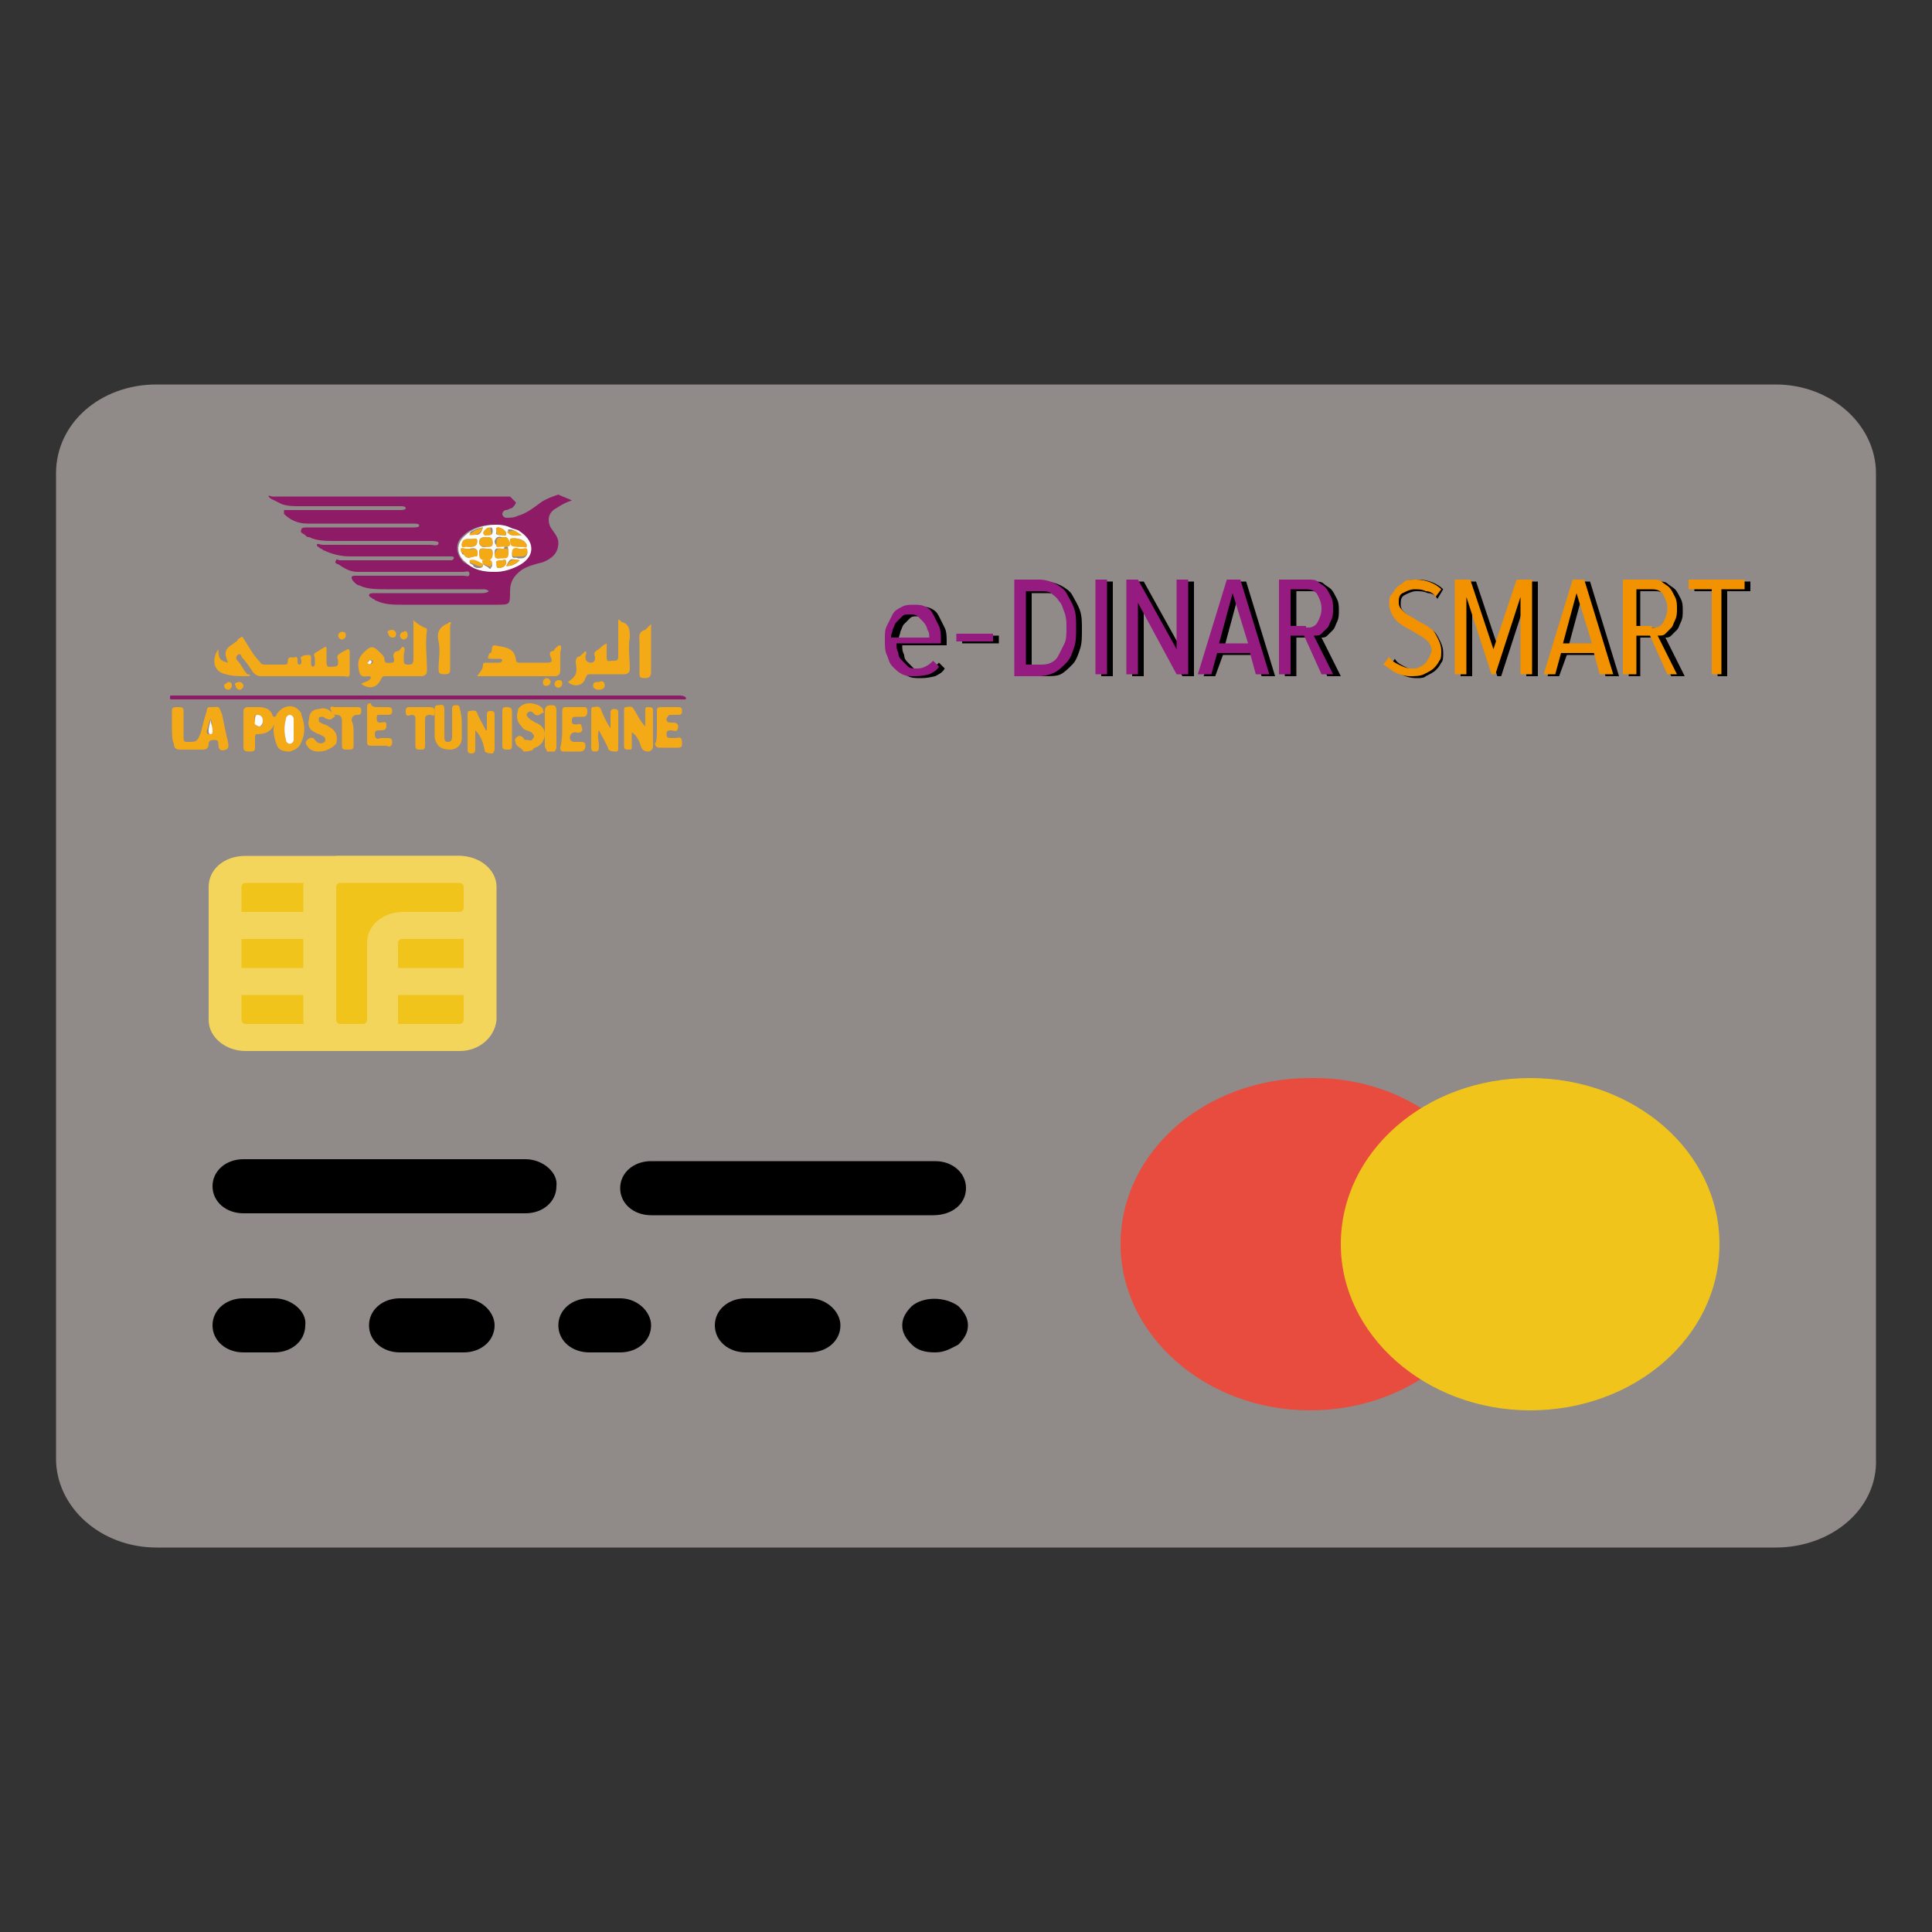 <?xml version="1.0" encoding="utf-8"?>
<!-- Generator: Adobe Illustrator 21.1.0, SVG Export Plug-In . SVG Version: 6.00 Build 0)  -->
<svg version="1.1" id="Calque_1" xmlns="http://www.w3.org/2000/svg" xmlns:xlink="http://www.w3.org/1999/xlink" x="0px" y="0px"
	 viewBox="0 0 100 100" style="enable-background:new 0 0 100 100;" xml:space="preserve">
<rect x="0" y="0" width="100" height="100" fill="#333333" stroke="none"/>
<style type="text/css">
	.st0{fill:#908A88;}
	.st1{fill:#E84C3E;}
	.st2{fill:#F0C41B;}
	.st3{fill:#F3D55C;}
	.st4{fill:none;}
	.st5{fill:#951B81;}
	.st6{fill:#F39200;}
	.st7{fill:#8E1B66;}
	.st8{fill:#F4A917;}
	.st9{fill:#FDFDFD;}
	.st10{clip-path:url(#SVGID_2_);fill:#F4F2F2;}
	.st11{clip-path:url(#SVGID_2_);}
	.st12{fill:#273885;}
	.st13{clip-path:url(#SVGID_2_);fill:#F49824;}
	.st14{clip-path:url(#SVGID_2_);fill:#273885;}
	.st15{fill:#22294F;}
	.st16{fill:#F49824;}
	.st17{fill:#CB2326;}
	.st18{fill:#FFFFFF;}
	.st19{fill:#109CD9;}
	.st20{fill:#E62632;}
	.st21{fill:#065B9C;}
	.st22{fill:#FEFEFF;}
	.st23{fill:#F5A82E;}
</style>
<g>
	<g id="XMLID_8_">
		<path id="XMLID_128_" class="st0" d="M91.9,80.1H8.1c-2.9,0-5.2-2.1-5.2-4.6v-51c0-2.6,2.3-4.6,5.2-4.6h83.8
			c2.9,0,5.2,2.1,5.2,4.6v51C97.2,78.1,94.8,80.1,91.9,80.1"/>
		<path id="XMLID_127_" d="M27.2,60H12.6c-0.9,0-1.6,0.6-1.6,1.4c0,0.8,0.7,1.4,1.6,1.4h14.6c0.9,0,1.6-0.6,1.6-1.4
			C28.9,60.7,28.1,60,27.2,60"/>
		<path id="XMLID_126_" d="M50,61.5c0-0.8-0.7-1.4-1.6-1.4H33.7c-0.9,0-1.6,0.6-1.6,1.4c0,0.8,0.7,1.4,1.6,1.4h14.6
			C49.3,62.9,50,62.3,50,61.5"/>
		<path id="XMLID_125_" d="M14.2,67.2h-1.6c-0.9,0-1.6,0.6-1.6,1.4c0,0.8,0.7,1.4,1.6,1.4h1.6c0.9,0,1.6-0.6,1.6-1.4
			C15.9,67.9,15.1,67.2,14.2,67.2"/>
		<path id="XMLID_124_" d="M24,67.2h-3.3c-0.9,0-1.6,0.6-1.6,1.4c0,0.8,0.7,1.4,1.6,1.4H24c0.9,0,1.6-0.6,1.6-1.4
			C25.6,67.9,24.9,67.2,24,67.2"/>
		<path id="XMLID_123_" d="M32.1,67.2h-1.6c-0.9,0-1.6,0.6-1.6,1.4c0,0.8,0.7,1.4,1.6,1.4h1.6c0.9,0,1.6-0.6,1.6-1.4
			C33.7,67.9,33,67.2,32.1,67.2"/>
		<path id="XMLID_122_" d="M41.9,67.2h-3.3c-0.9,0-1.6,0.6-1.6,1.4c0,0.8,0.7,1.4,1.6,1.4h3.3c0.9,0,1.6-0.6,1.6-1.4
			C43.5,67.9,42.8,67.2,41.9,67.2"/>
		<path id="XMLID_121_" d="M47.2,67.6c-0.3,0.3-0.5,0.6-0.5,1c0,0.4,0.2,0.7,0.5,1c0.3,0.3,0.7,0.4,1.2,0.4s0.8-0.2,1.2-0.4
			c0.3-0.3,0.5-0.6,0.5-1c0-0.4-0.2-0.7-0.5-1C48.9,67.1,47.8,67.1,47.2,67.6"/>
		<path id="XMLID_120_" class="st1" d="M77.6,64.4c0,4.8-4.4,8.6-9.8,8.6c-5.4,0-9.8-3.9-9.8-8.6c0-4.8,4.4-8.6,9.8-8.6
			C73.3,55.7,77.6,59.6,77.6,64.4"/>
		<path id="XMLID_119_" class="st2" d="M89,64.4c0,4.8-4.4,8.6-9.8,8.6c-5.4,0-9.8-3.9-9.8-8.6c0-4.8,4.4-8.6,9.8-8.6
			S89,59.6,89,64.4"/>
		<g>
			<path id="XMLID_118_" class="st2" d="M23.8,53.7H12.7c-0.6,0-1-0.4-1-0.9v-6.9c0-0.5,0.5-0.9,1-0.9h11.1c0.6,0,1,0.4,1,0.9v6.9
				C24.8,53.3,24.3,53.7,23.8,53.7"/>
			<path id="XMLID_115_" class="st3" d="M23.8,54.4H12.7c-1,0-1.9-0.7-1.9-1.6v-6.9c0-0.9,0.8-1.6,1.9-1.6h11.1c1,0,1.9,0.7,1.9,1.6
				v6.9C25.6,53.7,24.8,54.4,23.8,54.4 M12.7,45.7c-0.1,0-0.2,0.1-0.2,0.2v6.9c0,0.1,0.1,0.2,0.2,0.2h11.1c0.1,0,0.2-0.1,0.2-0.2
				v-6.9c0-0.1-0.1-0.2-0.2-0.2H12.7z"/>
			<path id="XMLID_114_" class="st2" d="M24.8,45.9c0-0.5-0.5-0.9-1-0.9h-3.9h-2.3c-0.6,0-1,0.4-1,0.9v2v4.9c0,0.5,0.5,0.9,1,0.9
				h1.2c0.6,0,1-0.4,1-0.9v-4c0-0.5,0.5-0.9,1-0.9h2.9c0.6,0,1-0.4,1-0.9L24.8,45.9L24.8,45.9z"/>
			<path id="XMLID_111_" class="st3" d="M18.8,54.4h-1.2c-1,0-1.9-0.7-1.9-1.6v-6.9c0-0.9,0.8-1.6,1.9-1.6h6.1c1,0,1.9,0.7,1.9,1.6
				V47c0,0.9-0.8,1.6-1.9,1.6h-2.9c-0.1,0-0.2,0.1-0.2,0.2v4C20.7,53.7,19.9,54.4,18.8,54.4 M17.6,45.7c-0.1,0-0.2,0.1-0.2,0.2v6.9
				c0,0.1,0.1,0.2,0.2,0.2h1.2c0.1,0,0.2-0.1,0.2-0.2v-4c0-0.9,0.8-1.6,1.9-1.6h2.9c0.1,0,0.2-0.1,0.2-0.2v-1.1
				c0-0.1-0.1-0.2-0.2-0.2L17.6,45.7L17.6,45.7z"/>
			<path id="XMLID_109_" class="st3" d="M24.8,51.5h-4.9c-0.5,0-0.8-0.3-0.8-0.7c0-0.4,0.4-0.7,0.8-0.7h4.9c0.5,0,0.8,0.3,0.8,0.7
				C25.6,51.2,25.2,51.5,24.8,51.5"/>
			<path id="XMLID_107_" class="st3" d="M16.6,48.6h-4.9c-0.5,0-0.8-0.3-0.8-0.7s0.4-0.7,0.8-0.7h4.9c0.5,0,0.8,0.3,0.8,0.7
				S17,48.6,16.6,48.6"/>
			<path id="XMLID_105_" class="st3" d="M16.6,51.5h-4.9c-0.5,0-0.8-0.3-0.8-0.7c0-0.4,0.4-0.7,0.8-0.7h4.9c0.5,0,0.8,0.3,0.8,0.7
				C17.4,51.2,17,51.5,16.6,51.5"/>
		</g>
	</g>
	<g>
		<g>
			<path d="M47.6,35.1c-0.2,0-0.4,0-0.6-0.1c-0.2-0.1-0.3-0.2-0.5-0.4s-0.2-0.4-0.3-0.6c-0.1-0.2-0.1-0.5-0.1-0.8
				c0-0.3,0-0.5,0.1-0.7c0.1-0.2,0.2-0.4,0.3-0.6c0.1-0.2,0.3-0.3,0.5-0.4c0.2-0.1,0.4-0.1,0.6-0.1c0.2,0,0.4,0,0.6,0.1
				c0.2,0.1,0.3,0.2,0.4,0.4c0.1,0.2,0.2,0.4,0.3,0.6s0.1,0.5,0.1,0.7v0.2h-2.3c0,0.2,0,0.3,0.1,0.5c0,0.2,0.1,0.3,0.2,0.4
				c0.1,0.1,0.2,0.2,0.3,0.3c0.1,0.1,0.3,0.1,0.4,0.1c0.2,0,0.3,0,0.5-0.1s0.3-0.2,0.4-0.3l0.3,0.3c-0.1,0.2-0.3,0.3-0.5,0.4
				C48,35.1,47.8,35.1,47.6,35.1z M48.4,33c0-0.1,0-0.3-0.1-0.4c0-0.1-0.1-0.3-0.2-0.4C48.1,32.1,48,32,47.9,32
				c-0.1-0.1-0.3-0.1-0.4-0.1c-0.2,0-0.3,0-0.4,0.1c-0.1,0.1-0.2,0.2-0.3,0.3c-0.1,0.1-0.1,0.2-0.2,0.4c0,0.1-0.1,0.3-0.1,0.4H48.4z
				"/>
			<path d="M49.8,33.3v-0.4h1.9v0.4H49.8z"/>
			<path d="M52.8,35v-4.9h1.3c0.3,0,0.6,0.1,0.8,0.2s0.5,0.3,0.6,0.5s0.3,0.5,0.4,0.8c0.1,0.3,0.1,0.6,0.1,1c0,0.4,0,0.7-0.1,1
				c-0.1,0.3-0.2,0.6-0.4,0.8c-0.2,0.2-0.4,0.4-0.6,0.5S54.4,35,54.1,35H52.8z M54.1,34.5c0.2,0,0.4,0,0.6-0.1
				c0.2-0.1,0.3-0.2,0.4-0.4s0.2-0.4,0.3-0.6c0.1-0.2,0.1-0.5,0.1-0.8c0-0.3,0-0.5-0.1-0.8c-0.1-0.2-0.1-0.4-0.3-0.6
				c-0.1-0.2-0.3-0.3-0.4-0.4s-0.4-0.1-0.6-0.1h-0.7v3.8H54.1z"/>
			<path d="M57,35v-4.9h0.6V35H57z"/>
			<path d="M61.2,35l-2-3.7V35h-0.6v-4.9h0.6l2,3.6v-3.6h0.6V35H61.2z"/>
			<path d="M65.3,35L65,33.9h-1.7L62.9,35h-0.6l1.5-4.9h0.7l1.5,4.9H65.3z M64.1,30.8l-0.7,2.6h1.5L64.1,30.8z"/>
			<path d="M68.7,35l-0.9-2h-0.7v2h-0.6v-4.9H68c0.2,0,0.4,0,0.5,0.1s0.3,0.2,0.4,0.3c0.1,0.1,0.2,0.3,0.3,0.5
				c0.1,0.2,0.1,0.4,0.1,0.6c0,0.2,0,0.4-0.1,0.6c-0.1,0.2-0.1,0.3-0.2,0.4s-0.2,0.2-0.3,0.3S68.5,33,68.4,33l1,2H68.7z M67.9,32.6
				c0.3,0,0.5-0.1,0.6-0.3c0.1-0.2,0.2-0.4,0.2-0.7c0-0.3-0.1-0.5-0.2-0.7c-0.1-0.2-0.3-0.3-0.6-0.3h-0.8v1.9H67.9z"/>
			<path d="M73.3,35.1c-0.3,0-0.6-0.1-0.8-0.2c-0.2-0.1-0.4-0.3-0.6-0.4l0.3-0.4c0.1,0.2,0.3,0.3,0.5,0.4s0.4,0.2,0.7,0.2
				c0.2,0,0.3,0,0.4-0.1c0.1,0,0.2-0.1,0.3-0.2s0.1-0.2,0.2-0.3c0-0.1,0.1-0.2,0.1-0.3c0-0.2-0.1-0.4-0.2-0.5
				c-0.1-0.1-0.2-0.2-0.4-0.3c-0.2-0.1-0.3-0.2-0.5-0.3s-0.4-0.2-0.5-0.3c-0.2-0.1-0.3-0.3-0.4-0.4C72,31.8,72,31.6,72,31.3
				c0-0.2,0-0.4,0.1-0.5s0.2-0.3,0.3-0.4s0.3-0.2,0.4-0.3s0.4-0.1,0.6-0.1c0.5,0,1,0.2,1.3,0.5L74.4,31c-0.1-0.2-0.3-0.3-0.5-0.3
				c-0.2-0.1-0.4-0.1-0.6-0.1c-0.2,0-0.4,0.1-0.6,0.2s-0.2,0.3-0.2,0.5c0,0.2,0.1,0.3,0.2,0.4c0.1,0.1,0.2,0.2,0.4,0.3
				c0.2,0.1,0.3,0.2,0.5,0.3s0.4,0.2,0.5,0.3c0.2,0.1,0.3,0.3,0.4,0.5c0.1,0.2,0.2,0.4,0.2,0.7c0,0.2,0,0.4-0.1,0.5
				c-0.1,0.2-0.2,0.3-0.3,0.4c-0.1,0.1-0.3,0.2-0.5,0.3C73.7,35.1,73.5,35.1,73.3,35.1z"/>
			<path d="M79,35v-4l-1.3,4h-0.2l-1.3-4v4h-0.6v-4.9h0.8l1.2,3.6l1.2-3.6h0.8V35H79z"/>
			<path d="M83.1,35l-0.3-1.1h-1.7L80.7,35h-0.6l1.5-4.9h0.7l1.5,4.9H83.1z M81.9,30.8l-0.7,2.6h1.5L81.9,30.8z"/>
			<path d="M86.5,35l-0.9-2h-0.7v2h-0.6v-4.9h1.5c0.2,0,0.4,0,0.5,0.1s0.3,0.2,0.4,0.3c0.1,0.1,0.2,0.3,0.3,0.5
				c0.1,0.2,0.1,0.4,0.1,0.6c0,0.2,0,0.4-0.1,0.6c-0.1,0.2-0.1,0.3-0.2,0.4s-0.2,0.2-0.3,0.3S86.3,33,86.2,33l1,2H86.5z M85.7,32.6
				c0.3,0,0.5-0.1,0.6-0.3c0.1-0.2,0.2-0.4,0.2-0.7c0-0.3-0.1-0.5-0.2-0.7c-0.1-0.2-0.3-0.3-0.6-0.3h-0.8v1.9H85.7z"/>
			<path d="M88.9,35v-4.4h-1.2v-0.5h2.9v0.5h-1.2V35H88.9z"/>
		</g>
		<g>
			<path class="st5" d="M47.3,35c-0.2,0-0.4,0-0.6-0.1c-0.2-0.1-0.3-0.2-0.5-0.4s-0.2-0.4-0.3-0.6c-0.1-0.2-0.1-0.5-0.1-0.8
				c0-0.3,0-0.5,0.1-0.7c0.1-0.2,0.2-0.4,0.3-0.6c0.1-0.2,0.3-0.3,0.5-0.4c0.2-0.1,0.4-0.1,0.6-0.1c0.2,0,0.4,0,0.6,0.1
				c0.2,0.1,0.3,0.2,0.4,0.4c0.1,0.2,0.2,0.4,0.3,0.6s0.1,0.5,0.1,0.7v0.2h-2.3c0,0.2,0,0.3,0.1,0.5c0,0.2,0.1,0.3,0.2,0.4
				c0.1,0.1,0.2,0.2,0.3,0.3c0.1,0.1,0.3,0.1,0.4,0.1c0.2,0,0.3,0,0.5-0.1s0.3-0.2,0.4-0.3l0.3,0.3c-0.1,0.2-0.3,0.3-0.5,0.4
				C47.7,35,47.5,35,47.3,35z M48.1,33c0-0.1,0-0.3-0.1-0.4c0-0.1-0.1-0.3-0.2-0.4c-0.1-0.1-0.2-0.2-0.3-0.3
				c-0.1-0.1-0.3-0.1-0.4-0.1c-0.2,0-0.3,0-0.4,0.1c-0.1,0.1-0.2,0.2-0.3,0.3c-0.1,0.1-0.1,0.2-0.2,0.4c0,0.1-0.1,0.3-0.1,0.4H48.1z
				"/>
			<path class="st5" d="M49.5,33.2v-0.4h1.9v0.4H49.5z"/>
			<path class="st5" d="M52.5,34.9v-4.9h1.3c0.3,0,0.6,0.1,0.8,0.2s0.5,0.3,0.6,0.5s0.3,0.5,0.4,0.8c0.1,0.3,0.1,0.6,0.1,1
				c0,0.4,0,0.7-0.1,1c-0.1,0.3-0.2,0.6-0.4,0.8c-0.2,0.2-0.4,0.4-0.6,0.5s-0.5,0.2-0.8,0.2H52.5z M53.8,34.4c0.2,0,0.4,0,0.6-0.1
				c0.2-0.1,0.3-0.2,0.4-0.4s0.2-0.4,0.3-0.6c0.1-0.2,0.1-0.5,0.1-0.8c0-0.3,0-0.5-0.1-0.8c-0.1-0.2-0.1-0.4-0.3-0.6
				c-0.1-0.2-0.3-0.3-0.4-0.4s-0.4-0.1-0.6-0.1h-0.7v3.8H53.8z"/>
			<path class="st5" d="M56.7,34.9v-4.9h0.6v4.9H56.7z"/>
			<path class="st5" d="M60.9,34.9l-2-3.7v3.7h-0.6v-4.9h0.6l2,3.6v-3.6h0.6v4.9H60.9z"/>
			<path class="st5" d="M65,34.9l-0.3-1.1H63l-0.3,1.1H62l1.5-4.9h0.7l1.5,4.9H65z M63.8,30.7l-0.7,2.6h1.5L63.8,30.7z"/>
			<path class="st5" d="M68.4,34.9l-0.9-2h-0.7v2h-0.6v-4.9h1.5c0.2,0,0.4,0,0.5,0.1s0.3,0.2,0.4,0.3c0.1,0.1,0.2,0.3,0.3,0.5
				c0.1,0.2,0.1,0.4,0.1,0.6c0,0.2,0,0.4-0.1,0.6c-0.1,0.2-0.1,0.3-0.2,0.4s-0.2,0.2-0.3,0.3s-0.2,0.1-0.4,0.1l1,2H68.4z M67.6,32.5
				c0.3,0,0.5-0.1,0.6-0.3c0.1-0.2,0.2-0.4,0.2-0.7c0-0.3-0.1-0.5-0.2-0.7c-0.1-0.2-0.3-0.3-0.6-0.3h-0.8v1.9H67.6z"/>
			<path class="st6" d="M73,35c-0.3,0-0.6-0.1-0.8-0.2c-0.2-0.1-0.4-0.3-0.6-0.4l0.3-0.4c0.1,0.2,0.3,0.3,0.5,0.4s0.4,0.2,0.7,0.2
				c0.2,0,0.3,0,0.4-0.1c0.1,0,0.2-0.1,0.3-0.2s0.1-0.2,0.2-0.3c0-0.1,0.1-0.2,0.1-0.3c0-0.2-0.1-0.4-0.2-0.5
				c-0.1-0.1-0.2-0.2-0.4-0.3c-0.2-0.1-0.3-0.2-0.5-0.3s-0.4-0.2-0.5-0.3c-0.2-0.1-0.3-0.3-0.4-0.4c-0.1-0.2-0.2-0.4-0.2-0.6
				c0-0.2,0-0.4,0.1-0.5s0.2-0.3,0.3-0.4s0.3-0.2,0.4-0.3s0.4-0.1,0.6-0.1c0.5,0,1,0.2,1.3,0.5l-0.3,0.4c-0.1-0.2-0.3-0.3-0.5-0.3
				c-0.2-0.1-0.4-0.1-0.6-0.1c-0.2,0-0.4,0.1-0.6,0.2s-0.2,0.3-0.2,0.5c0,0.2,0.1,0.3,0.2,0.4c0.1,0.1,0.2,0.2,0.4,0.3
				c0.2,0.1,0.3,0.2,0.5,0.3s0.4,0.2,0.5,0.3c0.2,0.1,0.3,0.3,0.4,0.5c0.1,0.2,0.2,0.4,0.2,0.7c0,0.2,0,0.4-0.1,0.5
				c-0.1,0.2-0.2,0.3-0.3,0.4c-0.1,0.1-0.3,0.2-0.5,0.3C73.5,35,73.2,35,73,35z"/>
			<path class="st6" d="M78.7,34.9v-4l-1.3,4h-0.2l-1.3-4v4h-0.6v-4.9h0.8l1.2,3.6l1.2-3.6h0.8v4.9H78.7z"/>
			<path class="st6" d="M82.8,34.9l-0.3-1.1h-1.7l-0.3,1.1h-0.6l1.5-4.9H82l1.5,4.9H82.8z M81.6,30.7l-0.7,2.6h1.5L81.6,30.7z"/>
			<path class="st6" d="M86.3,34.9l-0.9-2h-0.7v2H84v-4.9h1.5c0.2,0,0.4,0,0.5,0.1s0.3,0.2,0.4,0.3c0.1,0.1,0.2,0.3,0.3,0.5
				c0.1,0.2,0.1,0.4,0.1,0.6c0,0.2,0,0.4-0.1,0.6c-0.1,0.2-0.1,0.3-0.2,0.4s-0.2,0.2-0.3,0.3s-0.2,0.1-0.4,0.1l1,2H86.3z M85.5,32.5
				c0.3,0,0.5-0.1,0.6-0.3c0.1-0.2,0.2-0.4,0.2-0.7c0-0.3-0.1-0.5-0.2-0.7c-0.1-0.2-0.3-0.3-0.6-0.3h-0.8v1.9H85.5z"/>
			<path class="st6" d="M88.6,34.9v-4.4h-1.2v-0.5h2.9v0.5h-1.2v4.4H88.6z"/>
		</g>
	</g>
	<g id="Nthe5U_1_">
		<g>
			<path class="st7" d="M35.5,36.2c-0.1,0-0.1,0-0.2,0c-8.7,0-17.5,0-26.2,0c-0.1,0-0.2,0-0.2,0c-0.1,0-0.1,0-0.1-0.1
				c0-0.1,0-0.1,0.1-0.1C8.9,36,9,36,9,36c8.7,0,17.4,0,26.1,0c0.1,0,0.3,0,0.4,0.1C35.5,36.1,35.5,36.1,35.5,36.2z"/>
			<path class="st8" d="M27.1,38.9c-0.1-0.2-0.3-0.2-0.4-0.4c0-0.1-0.1-0.2,0-0.3c0.1-0.1,0.2-0.2,0.4,0c0,0.1,0.1,0.1,0.2,0.1
				c0.1,0,0.2,0.1,0.3-0.1c0.1-0.1,0-0.2-0.1-0.3c-0.2-0.1-0.4-0.1-0.5-0.3c-0.2-0.2-0.3-0.4-0.2-0.8c0-0.2,0.3-0.4,0.6-0.4
				c0.2,0,0.6,0.1,0.7,0.3c0,0.1,0.1,0.2,0,0.2c-0.1,0-0.2,0.2-0.4,0.1c0,0-0.1-0.1-0.1-0.1c-0.1-0.1-0.2-0.1-0.3,0
				c-0.1,0.1,0,0.2,0.1,0.3c0.1,0.1,0.2,0.1,0.3,0.2c0.3,0.1,0.5,0.3,0.5,0.6c0,0.3-0.2,0.6-0.5,0.7c0,0-0.1,0-0.1,0.1
				C27.4,38.9,27.2,38.9,27.1,38.9z"/>
			<path class="st8" d="M28.3,38.9c0-0.1-0.1-0.2-0.1-0.3c0-0.6,0-1.2,0-1.8c0-0.2,0.1-0.3,0.3-0.3c0.2,0,0.3,0,0.3,0.3
				c0,0.6,0,1.2,0,1.8c0,0.1,0,0.2-0.1,0.3C28.6,38.9,28.5,38.9,28.3,38.9z"/>
			<path class="st7" d="M29.6,25.9c-0.3,0.1-0.5,0.2-0.8,0.4c-0.4,0.2-0.5,0.6-0.3,1c0.2,0.3,0.4,0.5,0.4,0.8c0,0.5-0.3,0.8-0.8,1
				c-0.4,0.1-0.8,0.2-1.1,0.4c-0.4,0.3-0.6,0.6-0.6,1.1c0,0.7,0,0.7-0.7,0.7c-1.6,0-3.3,0-4.9,0c-0.4,0-0.9,0-1.3-0.2
				c-0.1,0-0.1-0.1-0.2-0.1c-0.1-0.1-0.2-0.1-0.2-0.2c0-0.1,0.2-0.1,0.3-0.1c1.8,0,3.7,0,5.5,0c0.1,0,0.3,0,0.4-0.1
				c-0.1-0.1-0.2-0.1-0.3-0.1c-1.7,0-3.3,0-5,0c-0.5,0-1,0-1.4-0.2c-0.1,0-0.2-0.1-0.3-0.2c0,0-0.1-0.1-0.1-0.2
				c0-0.1,0.1-0.1,0.2-0.1c0.4,0,0.8,0,1.2,0c1.5,0,3,0,4.4,0c0.1,0,0.3,0.1,0.3-0.1c0-0.2-0.2-0.1-0.3-0.1c-1.8,0-3.7,0-5.5,0
				c-0.4,0-0.7-0.2-1-0.4c-0.1,0-0.2-0.1-0.1-0.2c0-0.1,0.1,0,0.2,0c1.8,0,3.7,0,5.5,0c0.1,0,0.2,0,0.3,0c0,0,0.1-0.1,0.1-0.1
				c0-0.1-0.1-0.1-0.1-0.1c-0.1,0-0.2,0-0.3,0c-1.7,0-3.3,0-5,0c-0.4,0-0.9-0.1-1.3-0.3c-0.1,0-0.1-0.1-0.2-0.1
				c-0.1-0.1-0.2-0.1-0.2-0.2c0-0.1,0.2,0,0.3,0c1.9,0,3.7,0,5.6,0c0.1,0,0.4,0.1,0.4-0.1c0-0.1-0.3-0.1-0.4-0.1c-1.7,0-3.3,0-5,0
				c-0.4,0-0.9,0-1.3-0.2c-0.1,0-0.1,0-0.2-0.1c-0.1-0.1-0.3-0.1-0.2-0.3c0-0.1,0.2-0.1,0.3-0.1c1.8,0,3.7,0,5.5,0
				c0.1,0,0.3,0,0.3-0.1c0-0.1-0.2-0.1-0.3-0.1c-1.8,0-3.6,0-5.5,0c-0.5,0-0.9-0.2-1.2-0.5c0,0,0,0,0-0.1c0,0,0,0,0-0.1
				c0.1,0,0.2,0,0.3,0c1.9,0,3.8,0,5.7,0c0.1,0,0.3,0,0.3-0.1c0-0.1-0.2-0.1-0.3-0.1c-1.7,0-3.4,0-5.2,0c-0.3,0-0.6,0-0.9-0.1
				c-0.2-0.1-0.4-0.2-0.6-0.3c0,0-0.1-0.1-0.1-0.1c0-0.1,0.1,0,0.2,0c0.5,0,1.1,0,1.6,0c3.4,0,6.9,0,10.3,0c0.1,0,0.3,0,0.4,0
				c0.1,0.1,0.2,0.2,0.3,0.3c0,0.1-0.1,0.2-0.2,0.3c-0.1,0-0.2,0.1-0.3,0.1c-0.1,0-0.2,0.1-0.2,0.2c0,0.1,0.1,0.2,0.2,0.2
				c0.2,0,0.4,0,0.6-0.1c0.4-0.1,0.8-0.4,1.2-0.7c0.3-0.2,0.6-0.3,0.9-0.4C29.1,25.7,29.4,25.8,29.6,25.9z M25.6,29.6
				c0.4,0,0.8-0.1,1.1-0.3c0.4-0.2,0.7-0.5,0.7-0.9c0-0.4-0.2-0.7-0.6-0.9c-0.2-0.1-0.4-0.1-0.5-0.2c-0.7-0.3-1.8-0.1-2.3,0.4
				c-0.5,0.4-0.4,1,0,1.4C24.5,29.4,25,29.6,25.6,29.6z"/>
			<path class="st8" d="M11.3,33.6c0,0.5,0.1,0.6,0.5,0.7c0,0,0,0,0,0c-0.2-0.5-0.2-0.7,0.3-1c0.1-0.1,0.2-0.1,0.2-0.2
				c0.3-0.2,0.2-0.2,0.4,0.1c0.2,0.3,0.4,0.7,0.7,1c0.1,0.1,0.1,0.2,0.3,0.2c0.3,0,0.7,0,1,0c0.1,0,0.2,0,0.2-0.2
				c0-0.3,0.3-0.1,0.4-0.2c0.1,0,0.1,0.1,0.1,0.2c0,0.1,0,0.2,0.1,0.2c0.1,0,0.1-0.1,0.1-0.2c0-0.1-0.1-0.2,0-0.2
				c0.1-0.1,0.3-0.1,0.4-0.1c0.1,0,0.1,0.1,0.1,0.1c0,0.1,0,0.2,0,0.3c0,0.1,0,0.2,0.1,0.2c0.1,0,0.1-0.1,0.1-0.2c0-0.1,0-0.1,0-0.2
				c0-0.1-0.1-0.2,0-0.3c0.2-0.1,0.3-0.2,0.5-0.3c0.1-0.1,0.1,0.1,0.1,0.1c0,0.2,0,0.5,0,0.7c0,0.3,0.2,0.2,0.4,0.2
				c0.2,0,0.2-0.1,0.2-0.3c0-0.1-0.1-0.2,0-0.3c0.1-0.1,0.3-0.2,0.5-0.3c0.1,0,0.1,0.1,0.1,0.1c0,0.4,0,0.8,0,1.2
				c0,0.2-0.2,0.1-0.3,0.1c-0.9,0-1.7,0-2.6,0c-0.6,0-1.2,0-1.7,0c-0.2,0-0.3-0.1-0.4-0.2c-0.2-0.3-0.4-0.6-0.6-0.8
				c0-0.1-0.1-0.2-0.2-0.1c-0.1,0.1-0.1,0.2,0,0.3c0.2,0.2,0.3,0.5,0.5,0.7C13,34.9,13,35,12.8,35c-0.4,0-0.8,0-1.1-0.1
				C11.1,34.8,10.9,34.2,11.3,33.6z"/>
			<path class="st8" d="M18.7,35.4c0.1-0.1,0.3-0.1,0.4-0.2c0,0,0.1-0.1,0.1-0.1c0-0.1-0.1-0.1-0.1-0.1c-0.2,0-0.4,0.1-0.5-0.2
				c-0.1-0.4-0.1-0.7,0.2-1c0.4-0.4,0.5-0.4,0.9,0c0.1,0.1,0.2,0.2,0.2,0.3c0,0.3,0.2,0.2,0.4,0.2c0.1,0,0.1-0.1,0.1-0.2
				c-0.1-0.2,0-0.4,0.2-0.4c0.1,0,0.2-0.3,0.3-0.2c0.1,0.1,0,0.3,0,0.4c0,0.1,0,0.1,0,0.2c0,0.2,0,0.3,0.2,0.3c0.2,0,0.3,0,0.3-0.3
				c0-0.6,0-1.1,0-1.7c0-0.1,0-0.2,0-0.3c0.2,0.2,0.4,0.3,0.6,0.4c0.1,0,0.1,0.1,0.1,0.1c-0.1,0.7,0,1.4,0,2.1
				c0,0.2-0.1,0.3-0.3,0.3c-0.6,0-1.2,0-1.8,0c-0.2,0-0.2,0-0.3,0.2C19.5,35.6,19.1,35.7,18.7,35.4z M19,34.3c0.1,0.1,0.2,0.1,0.3,0
				c0,0,0-0.1,0-0.1C19.1,34.1,19.1,34.2,19,34.3z"/>
			<path class="st8" d="M14.2,37.5C14,37.9,13.7,38,13.3,38c-0.1,0-0.1,0.1-0.1,0.2c0,0.2,0,0.3,0,0.5c0,0.2-0.1,0.2-0.3,0.2
				c-0.1,0-0.3,0-0.3-0.2c0-0.6,0-1.3,0-1.9c0-0.1,0.1-0.2,0.2-0.2c0.2,0,0.4,0,0.6,0c0.3,0,0.6,0.1,0.7,0.4c0,0,0,0.1,0.1,0.1
				c0.1,0,0.1-0.1,0.1-0.1c0.3-0.5,0.9-0.6,1.2-0.2c0.1,0.1,0.1,0.1,0.1,0.2c0.2,0.5,0.2,1,0,1.4c-0.1,0.3-0.3,0.4-0.6,0.5
				c-0.4,0-0.6-0.1-0.7-0.4C14.2,38.2,14.1,37.8,14.2,37.5z M15.2,37.8c0-0.2,0-0.4,0-0.6c0-0.1-0.1-0.2-0.2-0.2
				c-0.1,0-0.2,0.1-0.2,0.2c-0.1,0.4-0.1,0.7,0,1.1c0,0.1,0.1,0.2,0.2,0.2c0.1,0,0.2-0.1,0.2-0.2C15.2,38.1,15.2,37.9,15.2,37.8z
				 M13.2,37.3c0,0.1,0,0.3,0.2,0.3c0.2,0,0.2-0.1,0.2-0.3c0-0.2-0.1-0.3-0.3-0.3C13.1,37,13.2,37.2,13.2,37.3z"/>
			<path class="st8" d="M24.7,35c0.1-0.2,0.3-0.3,0.3-0.6c0-0.1,0.1-0.1,0.2-0.1c0.2,0,0.4,0,0.6,0c0.1,0,0.1,0,0.2-0.1
				c0-0.1-0.1-0.1-0.1-0.1c-0.2,0-0.3,0-0.5,0c-0.1,0-0.2,0-0.1-0.2c0,0,0-0.1,0.1-0.1c0.1-0.1,0-0.4,0.2-0.4c0.5,0.1,1,0.1,1.1,0.7
				c0,0.2,0.1,0.2,0.2,0.2c0.5,0,0.9,0,1.4,0c0.3,0,0.3-0.1,0.2-0.3c-0.1-0.2,0-0.3,0.1-0.3c0,0,0.1,0,0.1-0.1
				c0.1-0.1,0.2-0.2,0.3-0.2c0.1,0.1,0,0.3,0,0.4c0,0.3,0,0.6,0,0.9c0,0.2-0.1,0.3-0.3,0.3c-1.2,0-2.4,0-3.5,0
				C25.2,35,25,35,24.7,35z"/>
			<path class="st8" d="M8.9,37.7c0-0.3,0-0.6,0-0.9c0-0.2,0.1-0.2,0.3-0.2c0.2,0,0.3,0,0.3,0.2c0,0.5,0,0.9,0,1.4
				c0,0.2,0.1,0.2,0.2,0.2c0.5,0,0.5,0,0.7-0.5c0.1-0.4,0.2-0.8,0.3-1.1c0-0.2,0.1-0.2,0.2-0.2c0,0,0,0,0,0c0.5,0,0.4-0.1,0.6,0.4
				c0.1,0.5,0.2,1,0.3,1.4c0,0.1,0.1,0.3-0.1,0.4c-0.3,0.1-0.4,0-0.4-0.3c0-0.2-0.1-0.2-0.2-0.2c-0.1,0-0.3,0-0.3,0.2
				c0,0.3-0.2,0.3-0.4,0.3c-0.4,0-0.7,0-1.1,0c-0.2,0-0.3-0.1-0.3-0.3C8.9,38.3,8.9,38,8.9,37.7C8.9,37.7,8.9,37.7,8.9,37.7z
				 M10.9,37.2C10.9,37.2,10.9,37.2,10.9,37.2c-0.1,0.2-0.1,0.4-0.2,0.6c0,0.1,0,0.2,0.1,0.2c0.1,0,0.2-0.1,0.1-0.2
				C11,37.6,11,37.4,10.9,37.2z"/>
			<path class="st8" d="M30.3,33.7c0.1,0.1,0,0.2,0,0.3c0,0.2,0.1,0.3,0.3,0.3c0.2,0,0.2-0.2,0.2-0.3c-0.1-0.2,0-0.3,0.2-0.4
				c0.1-0.1,0.2-0.2,0.4-0.3c0,0.3,0,0.5,0,0.7c0,0.3,0.1,0.2,0.3,0.2c0.2,0,0.3,0,0.3-0.2c0-0.6,0-1.1,0-1.7c0-0.1,0-0.2,0-0.2
				c0.1-0.1,0.1,0.1,0.2,0.1c0.4,0.1,0.4,0.5,0.4,0.8c-0.1,0.5,0,1.1,0,1.6c0,0.2-0.1,0.3-0.3,0.3c-0.6,0-1.1,0-1.7,0
				c-0.2,0-0.2,0-0.3,0.2c-0.1,0.4-0.6,0.5-0.9,0.2c0.4-0.3,0.5-0.4,0.4-1c0-0.1,0-0.2,0.1-0.3C30,34,30.1,33.9,30.3,33.7z"/>
			<path class="st8" d="M31.6,37.7c0-0.3,0-0.6,0-0.8c0-0.2,0.1-0.2,0.2-0.2c0.1,0,0.2,0,0.2,0.2c0,0.6,0,1.2,0,1.8
				c0,0.1,0,0.2-0.1,0.2c-0.1,0-0.3,0-0.4-0.1c-0.1-0.3-0.3-0.6-0.5-1c-0.1,0.3,0,0.6,0,0.8c0,0.2,0,0.3-0.2,0.3
				c-0.2,0-0.2-0.1-0.2-0.3c0-0.6,0-1.2,0-1.8c0-0.1,0-0.2,0.1-0.2c0.1,0,0.3-0.1,0.4,0.1C31.2,37,31.4,37.4,31.6,37.7
				C31.6,37.7,31.6,37.7,31.6,37.7z"/>
			<path class="st8" d="M32.7,37.9c0,0.2,0,0.5,0,0.7c0,0.2,0,0.2-0.2,0.2c-0.2,0-0.2-0.1-0.2-0.2c0-0.6,0-1.2,0-1.8
				c0-0.1,0-0.2,0.1-0.2c0.1,0,0.3-0.1,0.4,0.1c0.2,0.3,0.3,0.6,0.6,0.9c0-0.3,0-0.5,0-0.8c0-0.2,0-0.2,0.2-0.2
				c0.2,0,0.2,0.1,0.2,0.2c0,0.6,0,1.2,0,1.8c0,0.1,0,0.2-0.2,0.3c-0.1,0-0.3,0-0.4-0.2C33.1,38.4,33,38.1,32.7,37.9
				C32.8,37.9,32.8,37.9,32.7,37.9z"/>
			<path class="st8" d="M24.6,37.8c0,0.3,0,0.6,0,0.9c0,0.2,0,0.3-0.2,0.3c-0.2,0-0.2-0.1-0.2-0.3c0-0.6,0-1.2,0-1.7
				c0-0.1,0-0.2,0.1-0.2c0.1,0,0.3-0.1,0.4,0.1c0.1,0.3,0.3,0.6,0.4,0.8c0,0,0,0.1,0.1,0.1c0-0.3,0-0.6,0-0.8c0-0.1,0-0.2,0.2-0.2
				c0.2,0,0.2,0.1,0.2,0.2c0,0.6,0,1.2,0,1.7c0,0.1,0,0.2-0.1,0.3c-0.1,0-0.3,0-0.4-0.1C25,38.4,24.9,38.1,24.6,37.8
				C24.7,37.7,24.7,37.7,24.6,37.8z"/>
			<path class="st8" d="M23.9,37.5c0,0.2,0,0.5,0,0.7c0,0.4-0.3,0.6-0.6,0.6c-0.5,0-0.7-0.2-0.8-0.6c0-0.5,0-1,0-1.5
				c0-0.1,0-0.2,0.2-0.2c0.1,0,0.3-0.1,0.3,0.2c0,0.1,0,0.2,0,0.4c0,0.3,0,0.6,0,1c0,0.2,0,0.3,0.2,0.3c0.2,0,0.2-0.2,0.2-0.3
				c0-0.4,0-0.8,0-1.2c0-0.1,0-0.1,0-0.2c0-0.2,0.1-0.2,0.2-0.2c0.1,0,0.2,0,0.2,0.2C23.9,37,23.9,37.3,23.9,37.5
				C23.9,37.5,23.9,37.5,23.9,37.5z"/>
			<path class="st8" d="M34,37.7c0-0.3,0-0.6,0-0.9c0-0.1,0-0.2,0.2-0.2c0.3,0,0.6,0,0.9,0c0.2,0,0.2,0.1,0.2,0.2
				c0,0.1,0,0.2-0.2,0.2c-0.1,0-0.2,0-0.3,0c-0.2,0-0.2,0-0.3,0.2c0,0.2,0.1,0.2,0.3,0.2c0.1,0,0.3,0,0.3,0.2c0,0.2-0.1,0.3-0.3,0.2
				c-0.2,0-0.3,0-0.3,0.2c0,0.2,0.1,0.2,0.3,0.2c0.1,0,0.1,0,0.2,0c0.3-0.1,0.3,0.1,0.3,0.3c0,0.1,0,0.2-0.2,0.2c-0.3,0-0.7,0-1,0
				c-0.1,0-0.2-0.1-0.2-0.2C34,38.4,34,38,34,37.7z"/>
			<path class="st8" d="M29.1,37.7c0-0.3,0-0.6,0-0.9c0-0.2,0.1-0.2,0.2-0.2c0.3,0,0.6,0,0.9,0c0.1,0,0.2,0,0.2,0.2
				c0,0.1,0,0.3-0.2,0.3c-0.1,0-0.3,0-0.4,0c-0.2,0-0.2,0.1-0.2,0.2c0,0.1,0,0.2,0.2,0.2c0.1,0,0.3-0.1,0.3,0.1
				c0.1,0.2,0,0.4-0.3,0.3c-0.2,0-0.3,0.1-0.3,0.3c0,0.1,0.1,0.2,0.2,0.2c0.1,0,0.2,0,0.3,0c0.2,0,0.3,0,0.3,0.2
				c0,0.2-0.1,0.3-0.3,0.3c-0.3,0-0.6,0-0.8,0c-0.2,0-0.2-0.1-0.2-0.2C29.1,38.3,29.1,38,29.1,37.7z"/>
			<path class="st8" d="M16.5,38.9c-0.3,0-0.5-0.1-0.6-0.3c-0.1-0.1-0.1-0.2,0-0.3c0.1-0.1,0.3-0.2,0.4,0c0,0,0.1,0.1,0.1,0.1
				c0.1,0.1,0.3,0.1,0.4,0c0.1-0.1,0-0.3-0.1-0.3c-0.1-0.1-0.3-0.1-0.4-0.2c-0.3-0.1-0.4-0.4-0.3-0.7c0-0.3,0.2-0.5,0.5-0.5
				c0.3-0.1,0.5,0,0.7,0.2c0.1,0.1,0.2,0.2,0.1,0.2c-0.1,0.1-0.2,0.2-0.4,0.1c-0.1,0-0.1-0.1-0.2-0.1c-0.1,0-0.2,0-0.2,0.1
				c0,0.1,0,0.2,0.1,0.2c0.1,0.1,0.3,0.1,0.4,0.2c0.4,0.2,0.5,0.5,0.4,0.9C17.2,38.7,16.9,38.9,16.5,38.9z"/>
			<path class="st8" d="M19.6,36.6c0.1,0,0.3,0,0.4,0c0.2,0,0.3,0,0.3,0.2c0,0.2-0.1,0.2-0.3,0.2c-0.1,0-0.2,0-0.3,0
				c-0.2,0-0.2,0-0.2,0.2c0,0.2,0.1,0.2,0.2,0.2c0.1,0,0.3-0.1,0.3,0.1c0,0.2,0,0.3-0.3,0.3c-0.2,0-0.3,0-0.3,0.2
				c0,0.2,0.1,0.3,0.3,0.2c0.1,0,0.2,0,0.3,0c0.2,0,0.3,0,0.3,0.2c0,0.2-0.1,0.3-0.3,0.2c-0.3,0-0.6,0-0.8,0c-0.2,0-0.2-0.1-0.2-0.2
				c0-0.6,0-1.2,0-1.8c0-0.2,0.1-0.2,0.2-0.2C19.2,36.6,19.4,36.6,19.6,36.6C19.6,36.6,19.6,36.6,19.6,36.6z"/>
			<path class="st8" d="M18.3,37.9c0,0.2,0,0.5,0,0.7c0,0.2-0.1,0.2-0.3,0.2c-0.2,0-0.3,0-0.3-0.2c0-0.4,0-0.9,0-1.3
				c0-0.2-0.1-0.3-0.3-0.3c-0.3,0-0.2-0.2-0.3-0.3c0-0.2,0.1-0.1,0.3-0.1c0.4,0,0.7,0,1.1,0c0.2,0,0.2,0.1,0.2,0.2
				c0,0.2-0.1,0.2-0.2,0.2c-0.2,0-0.3,0.1-0.3,0.3C18.3,37.5,18.3,37.7,18.3,37.9z"/>
			<path class="st8" d="M21.7,36.6c0.2,0,0.3,0,0.5,0c0.1,0,0.3,0,0.3,0.2c0,0.2,0,0.3-0.2,0.2C22,37,22,37.1,22,37.3
				c0,0.4,0,0.9,0,1.3c0,0.2-0.1,0.2-0.2,0.2c-0.2,0-0.3,0-0.3-0.2c0-0.4,0-0.9,0-1.3c0-0.2,0-0.3-0.2-0.3C21,37.1,21,37,21,36.8
				c0-0.2,0.1-0.2,0.2-0.2C21.4,36.6,21.6,36.6,21.7,36.6z"/>
			<path class="st8" d="M33.7,32.3c0,0.1,0,0.2,0,0.3c0,0.7,0,1.5,0,2.2c0,0.2-0.1,0.3-0.3,0.3c-0.2,0-0.3,0-0.3-0.2
				c0-0.5,0-1.1,0-1.6c0-0.3-0.1-0.6,0.3-0.7C33.5,32.5,33.6,32.4,33.7,32.3z"/>
			<path class="st8" d="M23.3,33.6c0,0.3,0,0.7,0,1c0,0.2,0,0.3-0.3,0.3c-0.3,0-0.3-0.1-0.3-0.3c0-0.5,0.1-0.9,0-1.4
				c-0.1-0.4,0-0.7,0.4-0.9c0.1,0,0.1-0.1,0.2-0.1c0.1,0,0,0.1,0,0.2C23.3,32.9,23.3,33.3,23.3,33.6C23.3,33.6,23.3,33.6,23.3,33.6z
				"/>
			<path class="st8" d="M26.5,37.7c0,0.3,0,0.6,0,0.9c0,0.2-0.1,0.2-0.2,0.2c-0.2,0-0.3,0-0.3-0.2c0-0.6,0-1.2,0-1.8
				c0-0.2,0.1-0.2,0.2-0.2c0.1,0,0.3,0,0.3,0.2C26.5,37.1,26.5,37.4,26.5,37.7z"/>
			<path class="st8" d="M31.3,35.5c0,0.1-0.1,0.2-0.3,0.2c-0.2,0-0.3-0.1-0.3-0.2c0-0.2,0.1-0.2,0.3-0.2
				C31.2,35.2,31.3,35.3,31.3,35.5z"/>
			<path class="st8" d="M20.3,32.6c0.1,0,0.2,0.1,0.2,0.2c0,0.2-0.1,0.2-0.2,0.2c-0.1,0-0.2-0.1-0.2-0.2
				C20,32.7,20.1,32.6,20.3,32.6z"/>
			<path class="st8" d="M21.1,32.9c0,0.1-0.1,0.2-0.2,0.2c-0.1,0-0.2-0.1-0.2-0.2c0-0.1,0.1-0.2,0.2-0.2
				C21,32.6,21.1,32.7,21.1,32.9z"/>
			<path class="st8" d="M17.9,32.9c0,0.1-0.1,0.2-0.2,0.2c-0.1,0-0.2-0.1-0.2-0.2c0-0.1,0.1-0.2,0.2-0.2
				C17.9,32.7,17.9,32.8,17.9,32.9z"/>
			<path class="st8" d="M11.8,35.3c0.2,0,0.2,0.1,0.2,0.2c0,0.1-0.1,0.2-0.2,0.2c-0.1,0-0.2-0.1-0.2-0.2
				C11.6,35.4,11.7,35.4,11.8,35.3z"/>
			<path class="st8" d="M29.1,35.4c0,0.1-0.1,0.2-0.2,0.2c-0.1,0-0.2-0.1-0.2-0.2c0-0.1,0.1-0.2,0.2-0.2
				C29,35.2,29.1,35.2,29.1,35.4z"/>
			<path class="st8" d="M12.4,35.3c0.1,0,0.2,0.1,0.2,0.2c0,0.1-0.1,0.2-0.2,0.2c-0.1,0-0.2-0.1-0.2-0.2
				C12.1,35.4,12.2,35.3,12.4,35.3z"/>
			<path class="st8" d="M28.1,35.3c0-0.1,0.1-0.2,0.2-0.2c0.1,0,0.2,0.1,0.2,0.2c0,0.1-0.1,0.2-0.2,0.2
				C28.2,35.5,28.1,35.5,28.1,35.3z"/>
			<path class="st9" d="M25.6,29.6c-0.6,0-1.1-0.1-1.5-0.5c-0.5-0.4-0.5-1,0-1.4c0.5-0.5,1.7-0.7,2.3-0.4c0.2,0.1,0.4,0.1,0.5,0.2
				c0.3,0.2,0.6,0.5,0.6,0.9c0,0.4-0.3,0.7-0.7,0.9C26.4,29.5,26,29.6,25.6,29.6z M25,29.2c0.1,0.1,0.2,0.1,0.3,0.2
				c0,0,0.1,0.1,0.1,0c0.1-0.1,0.1-0.2,0-0.3c-0.1-0.1-0.3-0.1-0.4,0C24.9,29,25,29.1,25,29.2c-0.2-0.1-0.4-0.2-0.7-0.1
				c0,0.1,0.2,0.1,0.2,0.2c0.1,0.1,0.2,0.1,0.3,0.1C25,29.4,25,29.3,25,29.2z M24.3,28.4c-0.1,0-0.2,0-0.2,0c-0.2,0-0.3,0.1-0.2,0.2
				c0,0,0,0.1,0.1,0.1c0.2,0.3,0.4,0.1,0.6,0.1c0.2,0,0.1-0.2,0.1-0.3C24.6,28.3,24.4,28.4,24.3,28.4z M26.9,28.4
				C26.9,28.4,26.9,28.4,26.9,28.4c-0.3,0-0.4,0.1-0.4,0.3c0,0.3,0.2,0.1,0.3,0.2c0.1,0,0.1,0,0.2,0c0.2,0,0.3-0.2,0.3-0.3
				c0-0.2-0.2-0.1-0.3-0.1C27,28.4,27,28.4,26.9,28.4z M25.2,28.4c-0.2,0-0.4-0.1-0.4,0.2c0,0.3,0.2,0.3,0.4,0.3
				c0.2,0,0.3,0,0.3-0.3C25.5,28.4,25.4,28.4,25.2,28.4z M26,28.4c-0.2,0-0.4-0.1-0.4,0.2c0,0.3,0.2,0.2,0.4,0.2c0,0,0.1,0,0.1,0
				c0.3,0,0.2-0.2,0.2-0.4c0-0.2-0.1-0.1-0.2-0.1C26.1,28.4,26.1,28.4,26,28.4z M26.9,28.3c0.1,0,0.1,0,0.2,0c0.2,0,0.2-0.1,0.1-0.2
				c-0.1-0.2-0.6-0.3-0.8-0.2c0,0,0,0.1,0,0.1C26.5,28.2,26.5,28.3,26.9,28.3z M24.2,28.3C24.2,28.3,24.2,28.3,24.2,28.3
				c0.1,0,0.1,0,0.2,0c0.2,0,0.3-0.1,0.3-0.3c0-0.2-0.2-0.1-0.3-0.1c-0.1,0-0.2,0-0.2,0c-0.2,0-0.3,0.2-0.3,0.3
				C23.9,28.4,24.1,28.2,24.2,28.3C24.2,28.3,24.2,28.3,24.2,28.3z M26,27.8c-0.1,0-0.3-0.1-0.4,0.2c0,0.3,0.2,0.2,0.3,0.2
				c0.1,0,0.1,0,0.2,0c0.1,0,0.2,0,0.2-0.1c0-0.1,0-0.2-0.1-0.3C26.3,27.8,26.1,27.8,26,27.8z M25.2,28.3c0.2,0,0.3,0,0.3-0.2
				c0-0.2-0.1-0.3-0.3-0.3c-0.2,0-0.4,0-0.4,0.3C24.9,28.4,25.1,28.3,25.2,28.3z M26,27.7c0.1,0,0.2,0.1,0.2-0.1
				c0-0.1-0.3-0.3-0.4-0.3c-0.2,0-0.1,0.1-0.1,0.2C25.6,27.7,25.8,27.7,26,27.7z M26,29c-0.2,0-0.3,0-0.3,0.2c0,0.1,0,0.2,0.1,0.2
				c0.2,0,0.4-0.1,0.4-0.3C26.2,28.9,26,29,26,29z M25.2,27.7c0.2,0,0.3,0,0.3-0.2c0-0.1,0-0.2-0.1-0.2c-0.1,0-0.4,0.2-0.3,0.3
				C25.1,27.7,25.2,27.7,25.2,27.7z M25,27.3c-0.2,0-0.4,0.1-0.6,0.2c0,0-0.1,0.1-0.1,0.1c0,0,0.1,0,0.1,0
				C24.8,27.8,24.9,27.6,25,27.3z M27,27.7c-0.2-0.1-0.4-0.3-0.6-0.3c0,0-0.1,0-0.1,0c0,0,0,0.1,0,0.1C26.5,27.8,26.7,27.7,27,27.7z
				 M26.9,29c-0.5-0.1-0.5-0.1-0.7,0.3C26.5,29.3,26.7,29.2,26.9,29z"/>
			<path class="st9" d="M19,34.3c0.1,0,0.1-0.2,0.2-0.1c0,0,0.1,0.1,0,0.1C19.2,34.4,19.1,34.4,19,34.3z"/>
			<path class="st9" d="M15.2,37.8c0,0.1,0,0.3,0,0.5c0,0.1-0.1,0.2-0.2,0.2c-0.1,0-0.2-0.1-0.2-0.2c-0.1-0.4-0.1-0.7,0-1.1
				c0-0.1,0.1-0.2,0.2-0.2c0.1,0,0.2,0.1,0.2,0.2C15.2,37.4,15.2,37.5,15.2,37.8z"/>
			<path class="st9" d="M13.2,37.3c0-0.1,0-0.3,0.1-0.3c0.2,0,0.3,0.1,0.3,0.3c0,0.2-0.1,0.3-0.2,0.3C13.1,37.5,13.2,37.4,13.2,37.3
				z"/>
			<path class="st9" d="M10.9,37.2c0,0.2,0.1,0.4,0.1,0.6c0,0.1,0,0.2-0.1,0.2c-0.1,0-0.1-0.1-0.1-0.2
				C10.8,37.6,10.9,37.4,10.9,37.2C10.9,37.2,10.9,37.2,10.9,37.2z"/>
			<path class="st8" d="M24.3,28.4c0.1,0.1,0.3-0.1,0.4,0.1c0,0.1,0.1,0.3-0.1,0.3c-0.2,0-0.4,0.2-0.6-0.1c0,0,0-0.1-0.1-0.1
				c-0.1-0.2-0.1-0.3,0.2-0.2C24.1,28.4,24.2,28.4,24.3,28.4z"/>
			<path class="st8" d="M26.9,28.4c0,0,0.1,0,0.1,0c0.1,0,0.3-0.1,0.3,0.1c0,0.2-0.1,0.3-0.3,0.3c-0.1,0-0.1,0-0.2,0
				c-0.1,0-0.3,0.1-0.3-0.2C26.5,28.4,26.6,28.3,26.9,28.4C26.9,28.4,26.9,28.4,26.9,28.4z"/>
			<path class="st8" d="M25.2,28.4c0.2,0,0.3,0,0.3,0.3c0,0.2-0.1,0.3-0.3,0.3c-0.2,0-0.4,0-0.4-0.3C24.8,28.3,25,28.4,25.2,28.4z"
				/>
			<path class="st8" d="M26,28.4c0.1,0,0.1,0,0.1,0c0.1,0,0.3,0,0.2,0.1c0,0.1,0.1,0.4-0.2,0.4c0,0-0.1,0-0.1,0
				c-0.2,0-0.4,0.1-0.4-0.2C25.7,28.3,25.9,28.4,26,28.4z"/>
			<path class="st8" d="M26.9,28.3c-0.4,0-0.5,0-0.5-0.3c0,0,0-0.1,0-0.1c0.1-0.1,0.7,0,0.8,0.2c0.1,0.2,0.1,0.3-0.1,0.2
				C27.1,28.3,27,28.3,26.9,28.3z"/>
			<path class="st8" d="M24.2,28.3C24.2,28.3,24.2,28.3,24.2,28.3c-0.2,0-0.3,0.1-0.3-0.1c0-0.2,0.1-0.3,0.3-0.3c0.1,0,0.2,0,0.2,0
				c0.1,0,0.3-0.1,0.3,0.1c0,0.2-0.1,0.3-0.3,0.3C24.4,28.3,24.3,28.3,24.2,28.3C24.2,28.3,24.2,28.3,24.2,28.3z"/>
			<path class="st8" d="M26,27.8c0.1,0,0.3,0,0.3,0.1c0.1,0.1,0.1,0.2,0.1,0.3c0,0.1-0.2,0.1-0.2,0.1c-0.1,0-0.1,0-0.2,0
				c-0.2,0-0.4,0.1-0.3-0.2C25.7,27.7,25.9,27.9,26,27.8z"/>
			<path class="st8" d="M25.2,28.3c-0.1,0-0.4,0-0.4-0.2c0-0.3,0.2-0.3,0.4-0.3c0.2,0,0.3,0,0.3,0.3C25.5,28.3,25.4,28.3,25.2,28.3z
				"/>
			<path class="st8" d="M26,27.7c-0.2,0-0.3,0-0.3-0.2c0-0.1-0.1-0.2,0.1-0.2c0.2,0,0.4,0.2,0.4,0.3C26.2,27.8,26,27.7,26,27.7z"/>
			<path class="st8" d="M26,29c0.1,0,0.2-0.1,0.2,0.1c0,0.2-0.2,0.3-0.4,0.3c-0.1,0-0.1-0.1-0.1-0.2C25.6,29,25.8,29,26,29z"/>
			<path class="st8" d="M25,29.2c0-0.1-0.1-0.2,0-0.2c0.1,0,0.3-0.1,0.4,0c0.1,0.1,0.1,0.2,0,0.3c0,0.1-0.1,0-0.1,0
				C25.2,29.3,25.1,29.2,25,29.2L25,29.2z"/>
			<path class="st8" d="M25,29.2c0,0.1,0,0.2-0.2,0.1c-0.1,0-0.2-0.1-0.3-0.1c-0.1-0.1-0.2,0-0.2-0.2C24.6,28.9,24.8,29.1,25,29.2
				C25,29.2,25,29.2,25,29.2z"/>
			<path class="st8" d="M25.2,27.7c0,0-0.1,0.1-0.2-0.1c0-0.1,0.2-0.3,0.3-0.3c0.1,0,0.1,0.1,0.1,0.2C25.5,27.7,25.4,27.7,25.2,27.7
				z"/>
			<path class="st8" d="M25,27.3c-0.1,0.3-0.3,0.4-0.6,0.4c0,0-0.1,0-0.1,0c0-0.1,0-0.1,0.1-0.1C24.6,27.4,24.8,27.4,25,27.3z"/>
			<path class="st8" d="M27,27.7c-0.3,0-0.5,0.1-0.7-0.1c0,0-0.1-0.1,0-0.1c0,0,0.1,0,0.1,0C26.6,27.4,26.7,27.5,27,27.7z"/>
			<path class="st8" d="M26.9,29c-0.2,0.2-0.4,0.3-0.7,0.3C26.4,29,26.5,28.9,26.9,29z"/>
		</g>
	</g>
</g>
</svg>
